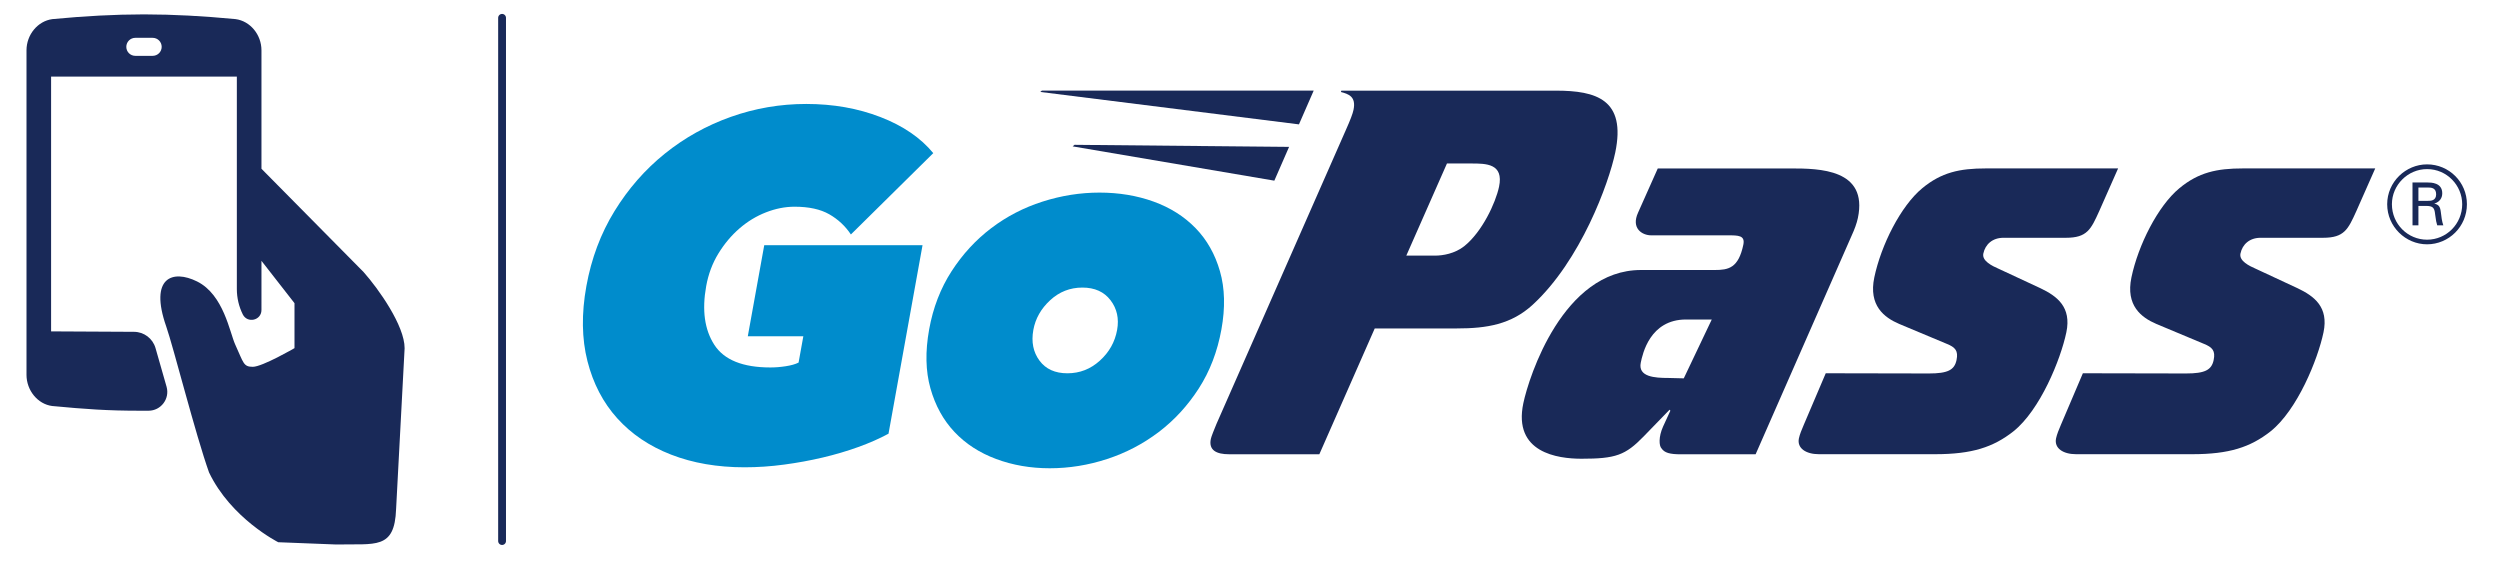 <?xml version="1.0" encoding="utf-8"?>
<!-- Generator: Adobe Illustrator 25.4.1, SVG Export Plug-In . SVG Version: 6.00 Build 0)  -->
<svg version="1.1" id="Layer_1" xmlns="http://www.w3.org/2000/svg" xmlns:xlink="http://www.w3.org/1999/xlink" x="0px" y="0px"
	 viewBox="0 0 957.58 216" style="enable-background:new 0 0 957.58 216;" xml:space="preserve">
<style type="text/css">
	.st0{fill:#192958;}
	.st1{fill:#008CCC;}
	.st2{fill:none;stroke:#192958;stroke-width:3;stroke-linecap:round;stroke-miterlimit:10;}
</style>
<path class="st0" d="M154.98,133.4c0.03-8.62-9.98-22.75-15.71-29.19l-39.12-39.57v-8.88V38.94V19.27c0-5.98-4.31-11.22-9.93-11.95
	C77.66,6.13,66.54,5.53,55.41,5.51l0,0c-0.08,0-0.17,0-0.26,0c-0.08,0-0.17,0-0.26,0l0,0C43.77,5.53,32.65,6.13,20.08,7.32
	c-5.62,0.73-9.93,5.97-9.93,11.95v124.3c0,5.98,4.31,11.22,9.8,11.94c12.87,1.22,21.27,1.81,33.57,1.81c0.16,0,0.75,0,1.63,0
	s1.47,0,1.63,0h0.1c4.77,0,8.22-4.57,6.93-9.16c-1.26-4.52-2.97-10.45-4.25-14.86c-1.06-3.65-4.4-6.18-8.21-6.2l-31.78-0.17V29.35
	H54.9h0.51h35.31v9.53v71.68v0.17c0,3.36,0.78,6.68,2.27,9.69c1.78,3.57,7.16,2.31,7.16-1.68V114v-3.95V99.91l12.65,16.21v17.23
	c0,0-12.33,7.15-15.97,7.15s-3.51-1.49-6.73-8.52c-2.12-4.63-4.41-19.1-14.61-24.17c-9.33-4.63-18.42-1.65-11.81,17.27
	c2.74,7.83,11.22,41.39,16.39,55.88c8.44,17.65,26.51,26.73,26.51,26.73l22.21,0.87c14.99-0.35,22.37,2.12,22.93-13.59L154.98,133.4
	z M58.48,21.39H54.9h-3.07c-1.91,0-3.45-1.54-3.45-3.45c0-1.9,1.54-3.45,3.45-3.45h3.07h0.51h3.07c1.9,0,3.45,1.54,3.45,3.45
	S60.38,21.39,58.48,21.39z"/>
<g>
	<g>
		<g>
			<g>
				<g>
					<g>
						<path class="st1" d="M285.19,178.99c-10.45,0-19.83-1.62-28.13-4.85c-8.31-3.23-15.18-7.87-20.62-13.9
							s-9.25-13.34-11.43-21.92s-2.32-18.16-0.41-28.73s5.5-20.15,10.78-28.73s11.7-15.92,19.27-22.01
							c7.57-6.09,16-10.79,25.3-14.09s18.92-4.94,28.88-4.94c10.32,0,19.81,1.68,28.47,5.04s15.38,7.96,20.17,13.8l-31.55,31.15
							c-2.15-3.23-4.92-5.81-8.3-7.74c-3.38-1.93-7.81-2.89-13.28-2.89c-3.61,0-7.25,0.72-10.93,2.15s-7.06,3.48-10.16,6.16
							s-5.79,5.88-8.08,9.61c-2.29,3.73-3.85,7.9-4.68,12.5c-1.66,9.21-0.62,16.7,3.12,22.48s10.9,8.67,21.48,8.67
							c1.87,0,3.82-0.15,5.87-0.47c2.04-0.31,3.68-0.77,4.92-1.4l1.82-10.07h-21.27l6.3-34.89h60.63l-13.03,72.2
							c-3.45,1.87-7.33,3.58-11.65,5.13c-4.32,1.56-8.86,2.89-13.6,4.01c-4.74,1.12-9.66,2.02-14.76,2.7
							C295.21,178.65,290.17,178.99,285.19,178.99z"/>
					</g>
				</g>
				<g>
					<g>
						<path class="st1" d="M467.84,126.19c-1.53,8.46-4.41,15.98-8.65,22.57c-4.24,6.59-9.35,12.16-15.33,16.7
							c-5.98,4.54-12.57,7.99-19.78,10.35s-14.54,3.55-22,3.55c-7.34,0-14.18-1.18-20.53-3.55c-6.35-2.36-11.67-5.81-15.95-10.35
							c-4.28-4.54-7.35-10.1-9.21-16.7c-1.86-6.59-2.02-14.12-0.5-22.57c1.5-8.33,4.37-15.76,8.59-22.29s9.29-12.03,15.2-16.51
							c5.9-4.48,12.45-7.87,19.65-10.17c7.19-2.3,14.46-3.45,21.8-3.45c7.46,0,14.37,1.15,20.74,3.45
							c6.36,2.3,11.72,5.69,16.08,10.17c4.35,4.48,7.46,9.98,9.33,16.51C469.16,110.43,469.35,117.86,467.84,126.19z M414.59,110.15
							c-4.73,0-8.85,1.62-12.35,4.85c-3.51,3.24-5.65,7.03-6.44,11.38c-0.83,4.6-0.04,8.52,2.36,11.75
							c2.4,3.24,5.96,4.85,10.69,4.85c4.72,0,8.87-1.61,12.44-4.85c3.57-3.23,5.77-7.15,6.6-11.75c0.79-4.35-0.05-8.15-2.52-11.38
							C422.91,111.77,419.31,110.15,414.59,110.15z"/>
					</g>
				</g>
			</g>
		</g>
		<path class="st0" d="M595.93,34.72h-82.15l-0.17,0.52c2.88,0.76,5.9,1.71,4.83,6.83c-0.32,1.52-1.18,3.8-2.96,7.78l-49.55,112.57
			c-0.78,1.9-1.95,4.74-2.14,5.69c-0.92,4.36,2.18,5.88,6.93,5.88h34.63l21.22-48.19h31.5c11.38,0,20.81-1.52,29.04-9.11
			c18.34-16.89,29.11-46.48,31.58-58.25C622.92,38.14,611.49,34.72,595.93,34.72z M560.85,94.3c-3.63,2.85-8.16,3.61-11.19,3.61h-11
			l15.57-35.29h9.3c5.69,0,12.52,0,10.65,8.92C572.85,77.79,567.7,88.8,560.85,94.3z"/>
		<path class="st0" d="M709.29,90.13c1.05-2.28,1.9-4.55,2.34-6.64c3.94-18.78-14.8-18.97-25.8-18.97h-50.85l-7.53,16.89
			c-2.8,6.07,1.58,8.73,5,8.73h29.41c3.99,0,6.64,0,5.89,3.6c-1.87,8.92-5.64,9.68-10.95,9.68h-28.27
			c-29.79,0-42.9,40.79-45.05,51.04c-3.98,18.97,13.18,21.25,22.29,21.25c13.09,0,16.79-1.33,23.8-8.54l9.93-10.24l0.3,0.38
			l-2.79,6.07c-1.79,3.98-1.55,7.4-0.61,8.35c1.16,1.71,3.13,2.28,7.49,2.28h28.56L709.29,90.13z M644.94,144.92l-5.94-0.15
			c-5.12,0-11.68-0.38-10.53-5.88c0.68-3.23,3.46-16.51,17.32-16.51h9.87L644.94,144.92z"/>
		<path class="st0" d="M767.4,91.08h23.9c8.16,0,9.6-3.23,12.78-10.25l7.22-16.32h-50.66c-10.05,0-17.02,1.52-24.36,7.59
			c-8.26,6.83-15.77,21.82-18.36,34.15c-2.27,10.81,3.8,15.37,9.54,17.83l18.14,7.59c3.32,1.33,4.56,2.66,3.81,6.26
			c-0.8,3.8-3.35,5.12-10.56,5.12l-39.53-0.08l-8.44,19.81c-0.74,1.71-1.52,3.61-1.84,5.12c-0.8,3.79,2.71,6.07,7.64,6.07h44.59
			c14.04,0,22.19-2.66,29.91-8.73c10.25-8.16,18.11-27.51,20.3-37.95c2.03-9.68-3.54-13.85-9.92-16.89l-15.9-7.4
			c-2.61-1.14-6.57-3.04-5.98-5.88C760.43,93.54,763.22,91.08,767.4,91.08z"/>
		<path class="st0" d="M865.88,91.08h23.91c8.16,0,9.6-3.23,12.78-10.25l7.22-16.32h-50.66c-10.05,0-17.02,1.52-24.36,7.59
			c-8.26,6.83-15.77,21.82-18.36,34.15c-2.27,10.81,3.8,15.37,9.54,17.83l18.14,7.59c3.32,1.33,4.56,2.66,3.81,6.26
			c-0.8,3.8-3.35,5.12-10.56,5.12l-39.53-0.08l-8.44,19.81c-0.74,1.71-1.51,3.61-1.83,5.12c-0.8,3.79,2.71,6.07,7.64,6.07h44.59
			c14.04,0,22.19-2.66,29.91-8.73c10.25-8.16,18.11-27.51,20.3-37.95c2.03-9.68-3.54-13.85-9.93-16.89l-15.9-7.4
			c-2.61-1.14-6.57-3.04-5.98-5.88C858.91,93.54,861.71,91.08,865.88,91.08z"/>
		<polygon class="st0" points="497.54,47.64 503.19,34.7 399.08,34.7 398.47,35.22 		"/>
		<polygon class="st0" points="488.11,69.2 493.76,56.26 411.57,55.47 410.86,56.07 		"/>
	</g>
	<g>
		<path class="st0" d="M944.91,78.23c0,8.57-6.95,15.35-15.27,15.35c-8.24,0-15.27-6.79-15.27-15.35c0-8.57,7.11-15.27,15.27-15.27
			C938.05,62.95,944.91,69.74,944.91,78.23z M916.18,78.23c0,7.6,6.1,13.58,13.46,13.58c7.44,0,13.46-6.06,13.46-13.58
			c0-7.23-5.86-13.46-13.46-13.46C922.29,64.77,916.18,70.83,916.18,78.23z M924.06,69.9h5.82c1.21,0,5.58,0,5.58,4.12
			c0,0.48,0,3.07-3.07,3.96c1.7,0.4,2.26,1.13,2.51,3.15s0.4,3.56,0.97,5.17h-2.34c-0.32-1.05-0.48-1.7-0.81-4.28
			c-0.24-2.51-0.89-3.15-3.56-3.15h-2.83v7.44h-2.26L924.06,69.9L924.06,69.9z M926.33,76.93h3.56c1.13,0,3.23,0,3.23-2.51
			c0-2.59-2.02-2.59-3.23-2.59h-3.56V76.93z"/>
	</g>
</g>
<line class="st2" x1="192.31" y1="6.83" x2="192.31" y2="207.24"/>
</svg>
